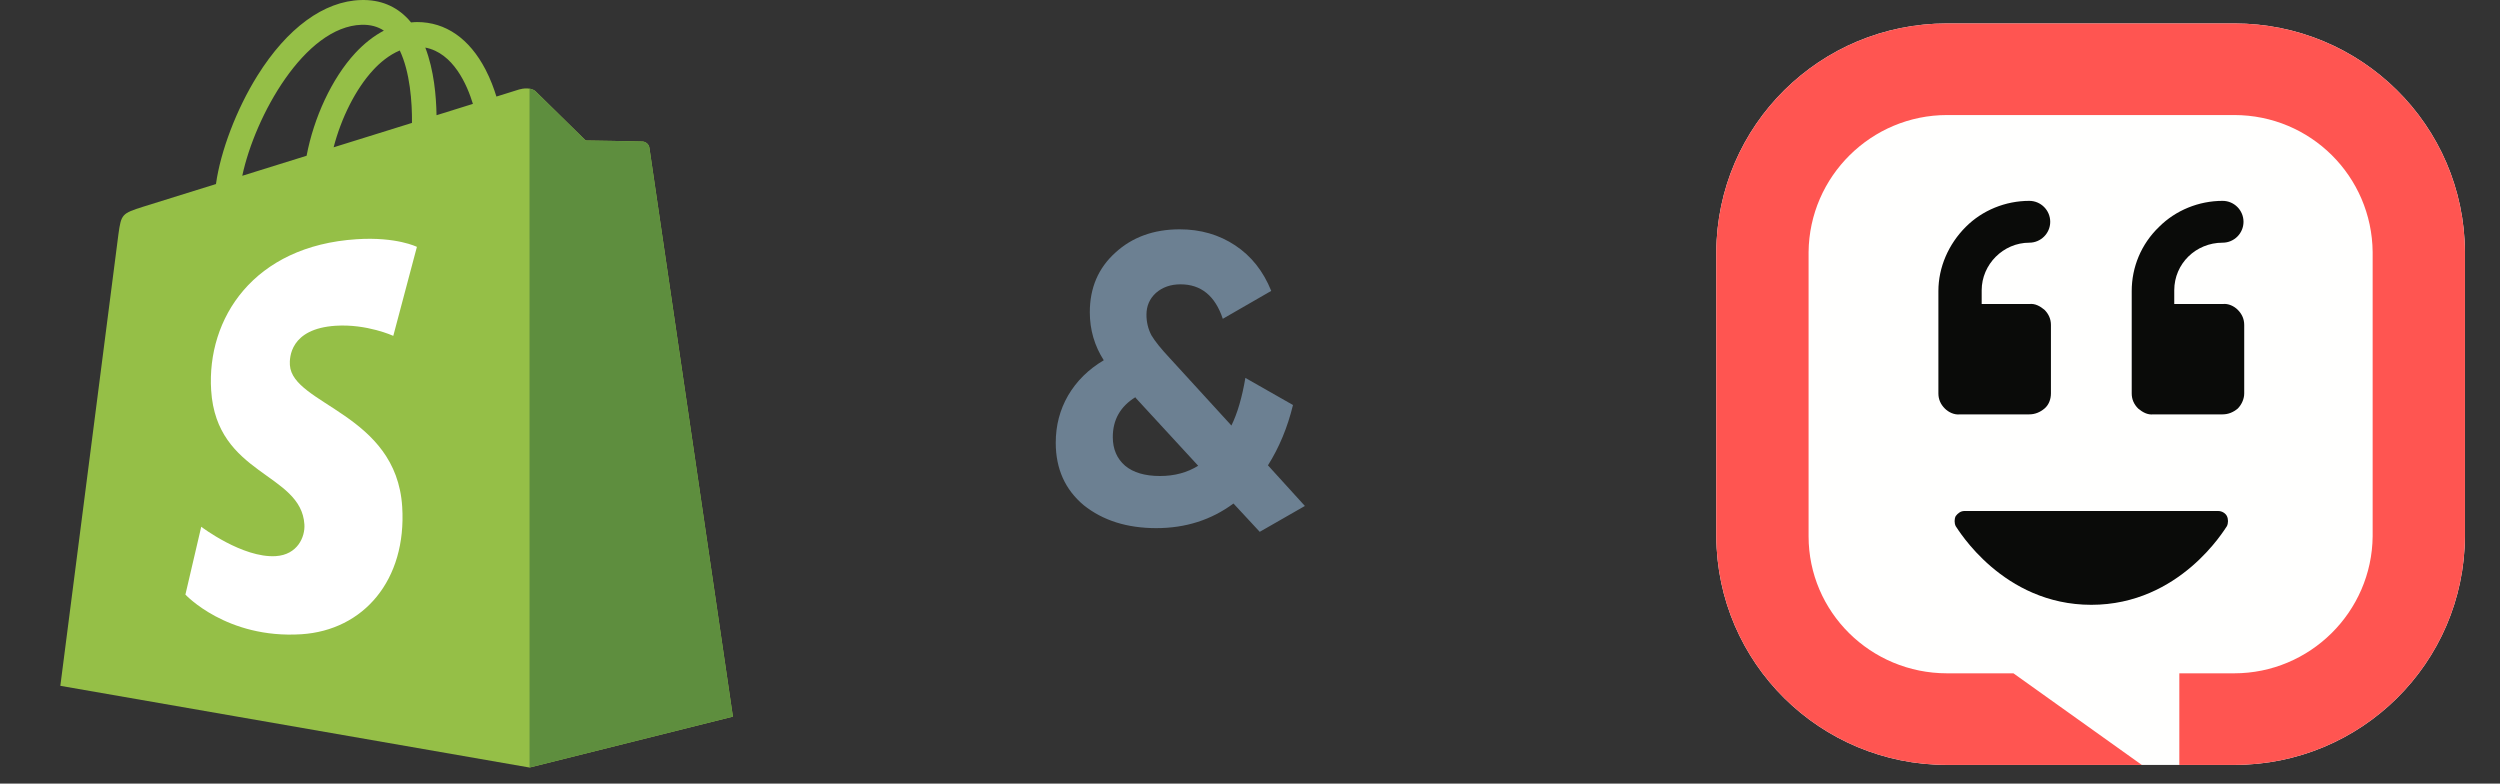 <svg width="67" height="21" viewBox="0 0 67 21" fill="none" xmlns="http://www.w3.org/2000/svg">
<rect x="0" y="0" width="67" height="21" fill="#333333" stroke="none"/>
<path d="M17.404 3.961C17.39 3.857 17.3 3.799 17.225 3.793C17.151 3.787 15.697 3.765 15.697 3.765C15.697 3.765 14.481 2.575 14.361 2.454C14.241 2.333 14.006 2.37 13.915 2.397C13.914 2.398 13.687 2.469 13.304 2.588C13.24 2.379 13.146 2.122 13.012 1.864C12.579 1.032 11.944 0.592 11.178 0.591C11.177 0.591 11.177 0.591 11.176 0.591C11.122 0.591 11.07 0.596 11.016 0.601C10.994 0.573 10.971 0.547 10.947 0.52C10.614 0.161 10.186 -0.014 9.673 0.001C8.683 0.029 7.698 0.749 6.899 2.027C6.337 2.927 5.909 4.057 5.788 4.932C4.652 5.286 3.857 5.534 3.84 5.539C3.266 5.721 3.248 5.739 3.173 6.283C3.118 6.694 1.617 18.38 1.617 18.38L14.192 20.57L19.642 19.206C19.642 19.206 17.419 4.065 17.404 3.961ZM12.674 2.784C12.385 2.874 12.056 2.977 11.699 3.088C11.691 2.584 11.632 1.882 11.398 1.275C12.149 1.419 12.519 2.274 12.674 2.784ZM11.041 3.294C10.382 3.499 9.663 3.723 8.941 3.948C9.144 3.166 9.529 2.387 10.002 1.876C10.177 1.686 10.423 1.474 10.714 1.353C10.988 1.929 11.047 2.743 11.041 3.294ZM9.693 0.664C9.925 0.659 10.12 0.71 10.288 0.821C10.02 0.961 9.762 1.162 9.519 1.424C8.891 2.103 8.409 3.157 8.217 4.174C7.618 4.36 7.032 4.544 6.493 4.711C6.833 3.111 8.165 0.709 9.693 0.664Z" fill="#95BF47"/>
<path d="M17.225 3.793C17.151 3.787 15.697 3.765 15.697 3.765C15.697 3.765 14.48 2.576 14.36 2.455C14.316 2.41 14.255 2.386 14.191 2.376L14.192 20.569L19.642 19.205C19.642 19.205 17.418 4.065 17.404 3.961C17.39 3.857 17.299 3.8 17.225 3.793Z" fill="#5E8E3E"/>
<path d="M11.173 6.616L10.54 9.001C10.54 9.001 9.834 8.677 8.997 8.73C7.77 8.809 7.757 9.588 7.769 9.784C7.836 10.85 10.622 11.083 10.779 13.582C10.902 15.547 9.743 16.892 8.075 16.998C6.071 17.125 4.969 15.935 4.969 15.935L5.393 14.117C5.393 14.117 6.503 14.96 7.392 14.904C7.972 14.867 8.179 14.392 8.158 14.055C8.071 12.664 5.802 12.746 5.659 10.46C5.538 8.536 6.793 6.587 9.561 6.411C10.627 6.342 11.173 6.616 11.173 6.616Z" fill="white"/>
<path d="M33.981 12.471L34.971 13.56L33.761 14.253L33.057 13.494C32.463 13.934 31.774 14.154 30.989 14.154C30.205 14.154 29.556 13.949 29.042 13.538C28.544 13.12 28.294 12.563 28.294 11.866C28.294 11.404 28.404 10.982 28.624 10.601C28.852 10.212 29.171 9.897 29.581 9.655C29.332 9.266 29.207 8.837 29.207 8.368C29.207 7.715 29.435 7.184 29.889 6.773C30.344 6.355 30.92 6.146 31.616 6.146C32.174 6.146 32.669 6.289 33.101 6.575C33.534 6.861 33.857 7.268 34.069 7.796L32.771 8.544C32.566 7.928 32.188 7.62 31.638 7.62C31.374 7.62 31.154 7.697 30.978 7.851C30.81 8.005 30.725 8.199 30.725 8.434C30.725 8.632 30.769 8.815 30.857 8.984C30.953 9.145 31.118 9.351 31.352 9.6L33.002 11.404C33.164 11.074 33.288 10.649 33.376 10.128L34.652 10.854C34.506 11.455 34.282 11.994 33.981 12.471ZM31.088 12.757C31.477 12.757 31.818 12.665 32.111 12.482L30.45 10.678C30.436 10.663 30.428 10.652 30.428 10.645C30.025 10.894 29.823 11.25 29.823 11.712C29.823 12.035 29.933 12.291 30.153 12.482C30.373 12.665 30.685 12.757 31.088 12.757Z" fill="#6C8092"/>
<path d="M59.876 20.5C63.278 20.5 66.042 17.774 66.061 14.372V6.756C66.042 3.354 63.278 0.628 59.876 0.628H52.182C48.78 0.628 46.015 3.354 45.996 6.756V14.372C46.015 17.774 48.78 20.5 52.182 20.5H59.876Z" fill="#FFFFFE"/>
<path d="M57.13 7.8V10.545C57.13 10.699 57.188 10.835 57.304 10.95C57.42 11.047 57.555 11.124 57.71 11.105H59.566C59.72 11.105 59.855 11.047 59.971 10.95C60.068 10.854 60.145 10.699 60.145 10.545V8.708C60.145 8.554 60.087 8.418 59.971 8.302C59.875 8.206 59.72 8.128 59.566 8.148H58.27V7.78C58.27 7.065 58.85 6.504 59.566 6.504C59.875 6.504 60.126 6.253 60.126 5.944C60.126 5.635 59.875 5.383 59.566 5.383C58.928 5.383 58.309 5.635 57.864 6.079C57.381 6.543 57.13 7.162 57.13 7.8ZM51.949 7.8V10.545C51.949 10.699 52.007 10.835 52.123 10.95C52.22 11.047 52.374 11.124 52.529 11.105H54.385C54.539 11.105 54.675 11.047 54.791 10.95C54.907 10.854 54.965 10.699 54.965 10.545V8.708C54.965 8.554 54.907 8.418 54.791 8.302C54.675 8.206 54.539 8.128 54.385 8.148H53.109V7.78C53.109 7.084 53.689 6.504 54.385 6.504C54.694 6.504 54.946 6.253 54.946 5.944C54.946 5.635 54.694 5.383 54.385 5.383C53.747 5.383 53.128 5.635 52.684 6.079C52.22 6.543 51.949 7.162 51.949 7.8ZM52.645 13.695C52.548 13.695 52.471 13.754 52.413 13.831C52.374 13.908 52.374 14.024 52.413 14.101C52.471 14.179 53.67 16.209 56.047 16.209C58.425 16.209 59.623 14.179 59.681 14.101C59.72 14.024 59.72 13.908 59.681 13.831C59.643 13.754 59.546 13.695 59.45 13.695H52.645Z" fill="#0A0B09"/>
<path d="M52.182 0.628C48.78 0.628 46.015 3.354 45.996 6.756V14.372C46.015 17.774 48.78 20.5 52.182 20.5H57.401L53.96 18.045H52.182C50.133 18.045 48.47 16.402 48.47 14.372V6.756C48.49 4.726 50.152 3.083 52.182 3.083H59.876C61.925 3.083 63.568 4.726 63.587 6.756V14.372C63.568 16.402 61.905 18.045 59.876 18.045H58.406V20.5H59.876C63.278 20.5 66.042 17.774 66.061 14.372V6.756C66.042 3.354 63.278 0.628 59.876 0.628H52.182Z" fill="#FF5551"/>
</svg>
